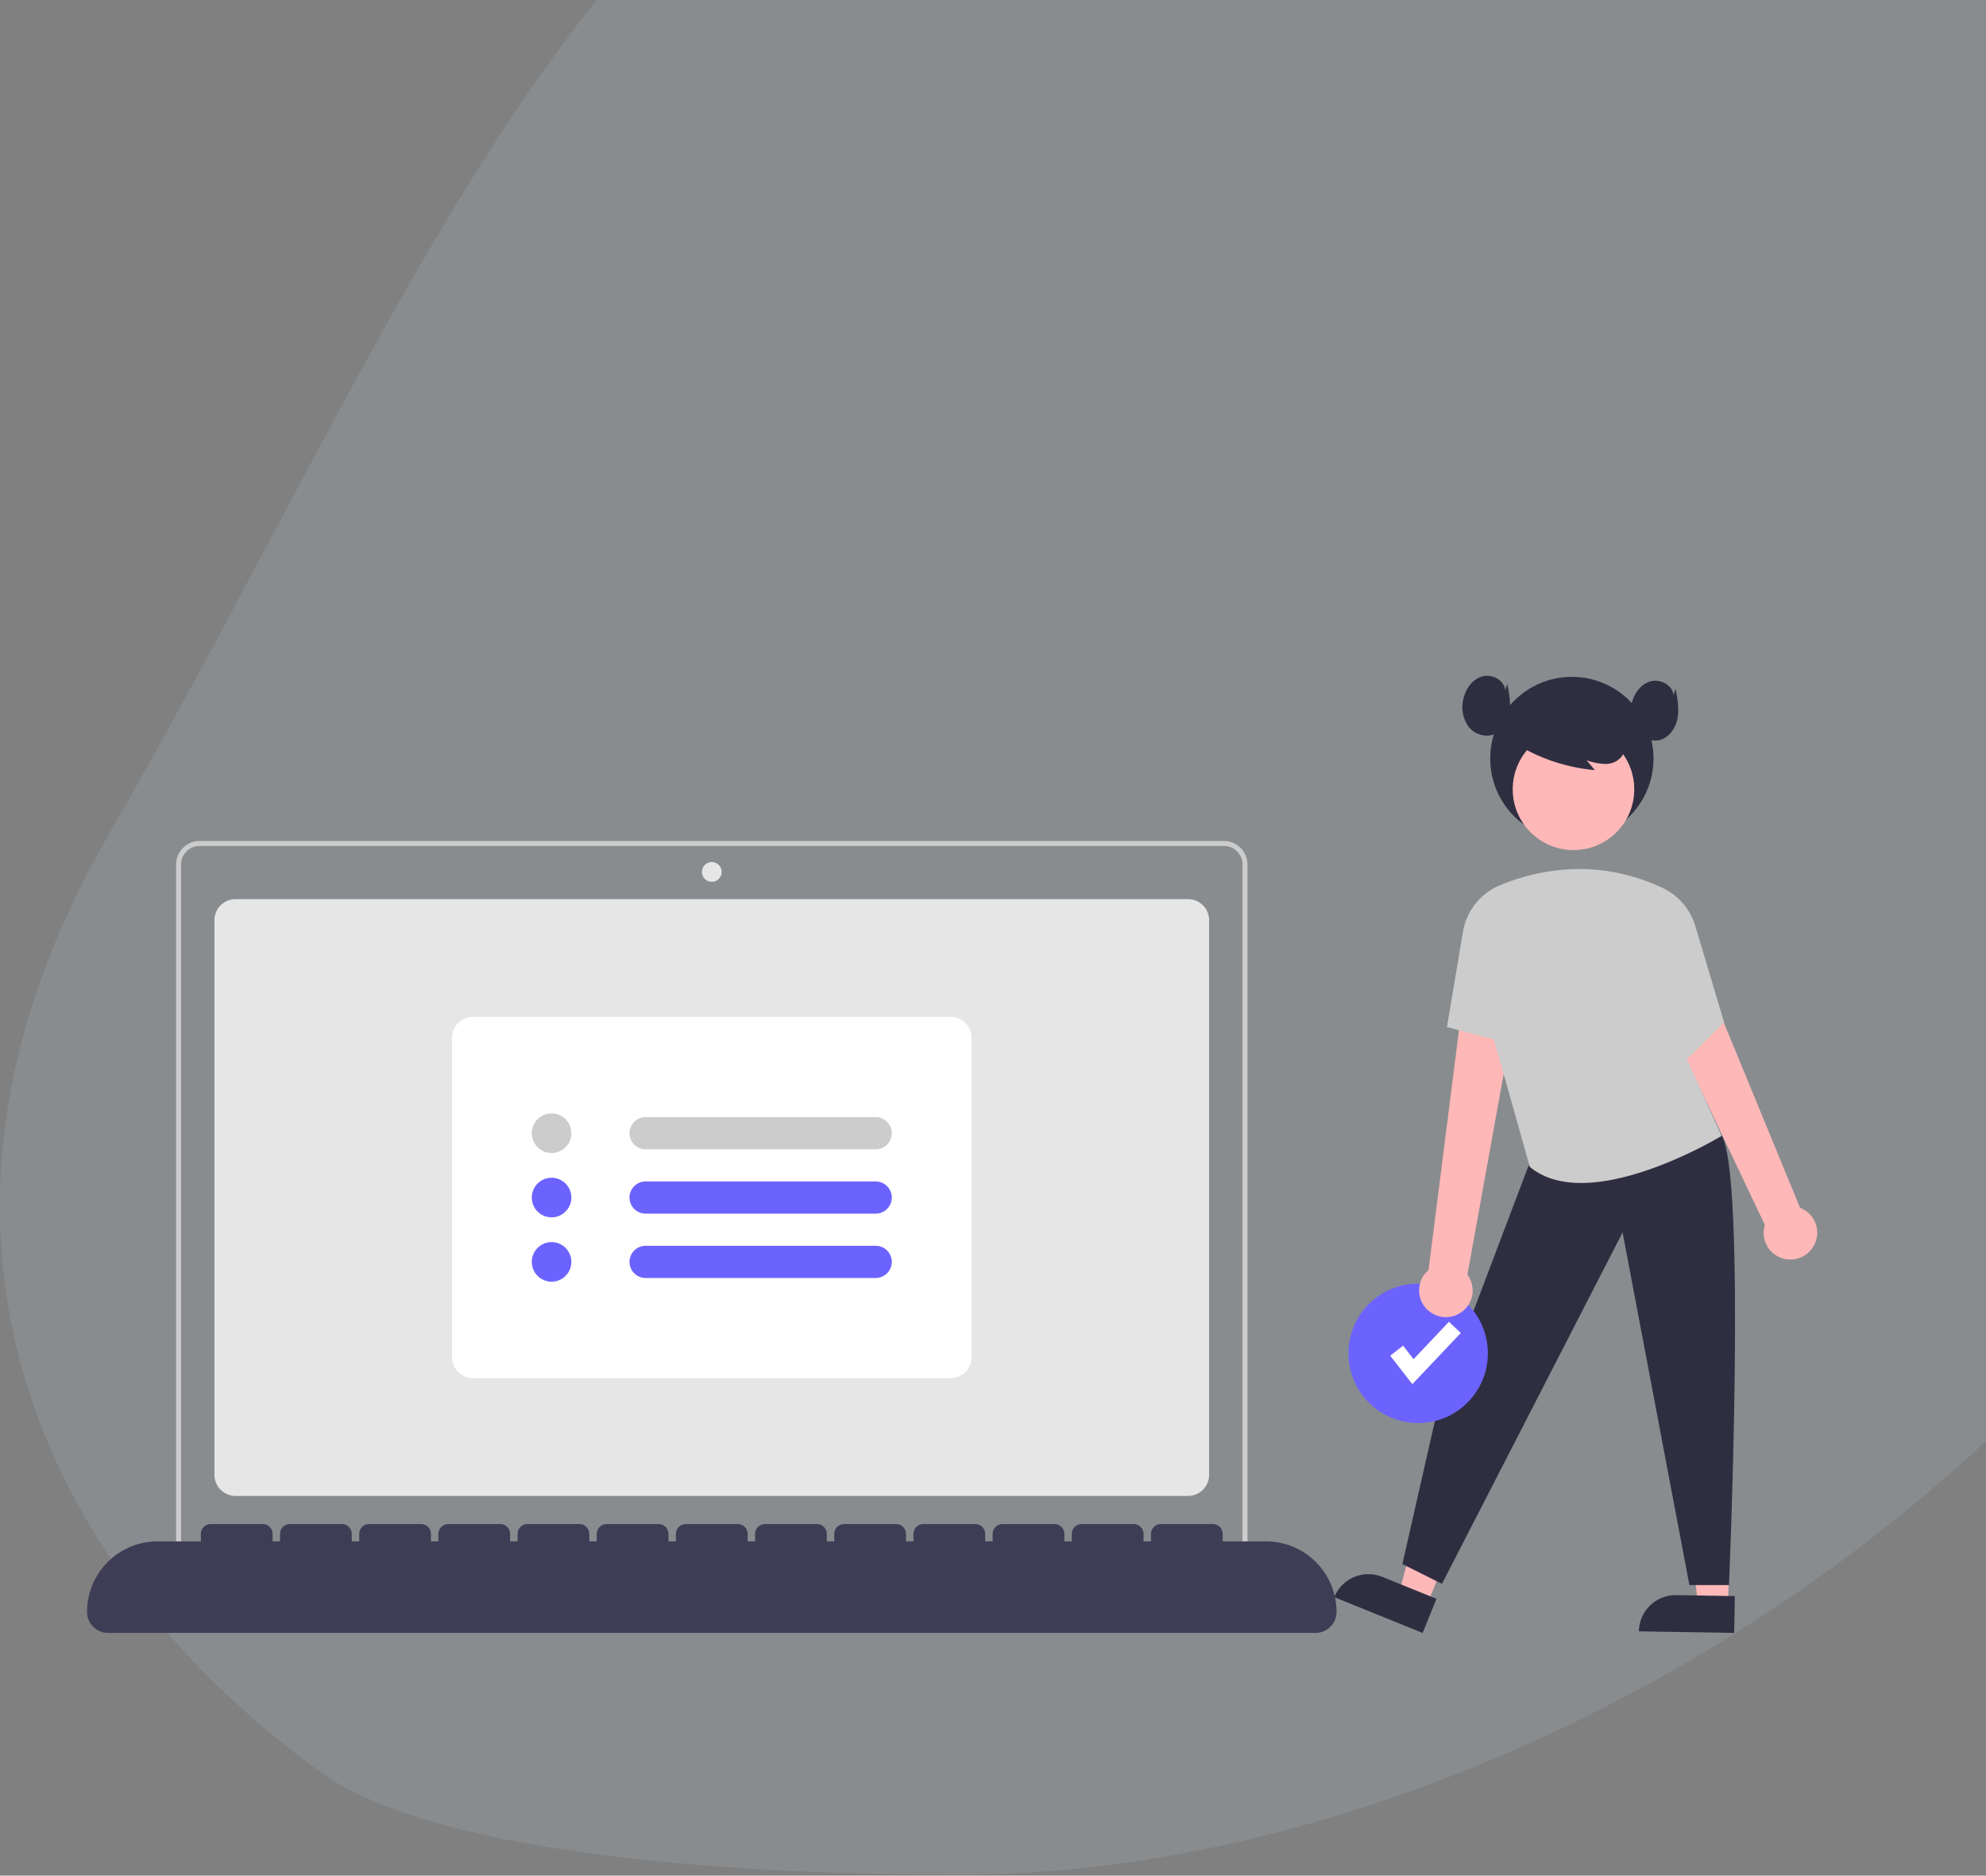 <svg xmlns="http://www.w3.org/2000/svg" xmlns:xlink="http://www.w3.org/1999/xlink" width="753" height="711" viewBox="0 0 753 711"><rect x="0" y="0" width="753" height="711" fill="#808080" stroke="none"/><defs><style>.a,.f{fill:#fff;}.a{stroke:#707070;}.b{clip-path:url(#a);}.c{fill:rgba(188,208,229,0.15);}.d{fill:#e6e6e6;}.e{fill:#ccc;}.g{fill:#6c63ff;}.h{fill:#ffb8b8;}.i{fill:#2f2e41;}.j{fill:#3f3d56;}</style><clipPath id="a"><rect class="a" width="753" height="711" transform="translate(623 129.293)"/></clipPath></defs><g class="b" transform="translate(-623 -129.293)"><path class="c" d="M367.9,839.934c243.026,0,535.1-214.2,535.1-460.24S728.364,0,485.338,0,174.235,222.5,45.3,445.5c-88.843,153.654-21.615,281.9,79.975,355.369C171.119,834.019,292.338,839.934,367.9,839.934Z" transform="translate(619)"/><g transform="translate(656 385.468)"><path class="d" d="M711.65,663.711H350.474a7.983,7.983,0,0,1-7.974-7.974V445.474a7.983,7.983,0,0,1,7.974-7.974H711.65a7.983,7.983,0,0,1,7.974,7.974V655.737A7.984,7.984,0,0,1,711.65,663.711Z" transform="translate(-294.187 -352.831)"/><path class="e" d="M733.206,691.683H327V422.912A8.922,8.922,0,0,1,335.912,414H724.294a8.922,8.922,0,0,1,8.912,8.912Zm-404.33-1.876H731.33v-266.9a7.044,7.044,0,0,0-7.036-7.036H335.912a7.044,7.044,0,0,0-7.036,7.036Z" transform="translate(-293.228 -351.376)"/><circle class="d" cx="3.752" cy="3.752" r="3.752" transform="translate(233.123 70.598)"/><path class="f" d="M627.531,622.031H446.474a7.983,7.983,0,0,1-7.974-7.974V493.04a7.983,7.983,0,0,1,7.974-7.974H627.531a7.984,7.984,0,0,1,7.974,7.974V614.057A7.984,7.984,0,0,1,627.531,622.031Z" transform="translate(-300.127 -355.774)"/><path class="e" d="M478.255,539.076a7.5,7.5,0,1,1,7.5-7.505,7.505,7.505,0,0,1-7.5,7.505Z" transform="translate(-302.123 -358.187)"/><path class="g" d="M478.255,565.076a7.5,7.5,0,1,1,7.5-7.505,7.505,7.505,0,0,1-7.5,7.505Z" transform="translate(-302.123 -359.796)"/><path class="g" d="M478.255,591.076a7.5,7.5,0,1,1,7.5-7.5,7.5,7.5,0,0,1-7.5,7.5Z" transform="translate(-302.123 -361.405)"/><path class="e" d="M516.348,525.566a6.1,6.1,0,0,0,0,12.2h87.245a6.1,6.1,0,0,0,0-12.2Z" transform="translate(-304.567 -358.28)"/><path class="g" d="M516.348,551.566a6.1,6.1,0,0,0,0,12.2h87.245a6.1,6.1,0,0,0,0-12.2Z" transform="translate(-304.567 -359.889)"/><path class="g" d="M516.348,577.566a6.1,6.1,0,0,0,0,12.2h87.245a6.1,6.1,0,0,0,0-12.2Z" transform="translate(-304.567 -361.498)"/><path class="h" d="M662.218,372.383l-11.5-.193-4.727-44.447,16.972.285Z" transform="translate(-39.974 -20.281)"/><path class="i" d="M13.966,0H36.147V13.966H0A13.966,13.966,0,0,1,13.966,0Z" transform="translate(588.625 348.249) rotate(0.963)"/><path class="h" d="M540.938,372.083l-10.661-4.315,11.572-43.174,15.734,6.37Z" transform="translate(-32.814 -20.086)"/><path class="i" d="M13.966,0H36.147V13.966H0A13.966,13.966,0,0,1,13.966,0Z" transform="translate(478.139 336.316) rotate(22.038)"/><path class="i" d="M870.458,544.382,836.686,633.5l-14.072,61.916,15.01,7.5,68.483-133.213,25.329,133.682h15.01s6.863-158.556-3.135-170.979Z" transform="translate(-323.896 -358.704)"/><circle class="g" cx="26.429" cy="26.429" r="26.429" transform="translate(478.265 230.397)"/><path class="f" d="M535.083,284.664,526.7,273.878l4.878-3.794,3.971,5.106,13.417-14.163,4.487,4.251Z" transform="translate(-32.592 -16.152)"/><circle class="i" cx="30.958" cy="30.958" r="30.958" transform="translate(532.021 0.399)"/><path class="h" d="M844.09,595.647a10.078,10.078,0,0,0,3.6-15.027l23.484-129.967-21.915-.289L832.955,578.885a10.133,10.133,0,0,0,11.135,16.763Z" transform="translate(-324.315 -353.627)"/><path class="h" d="M983.645,569.707a10.08,10.08,0,0,0-4.846-14.953L936.864,452.892a18.558,18.558,0,0,0-26.957-8.7h0l55.542,117.041a10.132,10.132,0,0,0,18.2,8.47Z" transform="translate(-329.298 -353.072)"/><circle class="h" cx="23.041" cy="23.041" r="23.041" transform="translate(540.551 19.98)"/><path class="e" d="M860.585,431.53c13.289-5.533,36.233-11,61.71.917a23.332,23.332,0,0,1,12.487,14.435l10.9,36.463-14.072,14.072L944.745,526.5s-50.189,30.489-72.7,11.727l-13.6-48.313-17.824-4.691,6.081-36.128a23.16,23.16,0,0,1,13.89-17.563Z" transform="translate(-325.01 -352.078)"/><path class="i" d="M868.8,374.076a68.521,68.521,0,0,0,29.644,9.768l-3.125-3.744a22.962,22.962,0,0,0,7.093,1.409,7.768,7.768,0,0,0,6.332-2.964,7.225,7.225,0,0,0,.484-6.675,13.685,13.685,0,0,0-4.305-5.383,25.632,25.632,0,0,0-23.857-4.264,15.319,15.319,0,0,0-7.125,4.571,8.664,8.664,0,0,0-1.747,8.031" transform="translate(-326.754 -348.094)"/><path class="i" d="M863.128,352.726c-.375-3.94-5.2-6.366-8.976-5.176s-6.253,4.991-7,8.877a12.736,12.736,0,0,0,1.717,9.614,8.762,8.762,0,0,0,8.684,3.762c3.733-.8,6.32-4.441,7.06-8.186s.005-7.605-.729-11.351" transform="translate(-325.396 -347.246)"/><path class="i" d="M931.128,354.726c-.375-3.94-5.2-6.366-8.976-5.176s-6.253,4.991-7,8.877a12.735,12.735,0,0,0,1.717,9.614,8.761,8.761,0,0,0,8.685,3.763c3.733-.8,6.32-4.441,7.06-8.186s.005-7.605-.729-11.351" transform="translate(-329.604 -347.369)"/><path class="j" d="M738.014,696.567H721.6v-2.814A3.752,3.752,0,0,0,717.845,690h-19.7a3.752,3.752,0,0,0-3.753,3.753v2.814h-2.814v-2.814A3.752,3.752,0,0,0,687.825,690h-19.7a3.752,3.752,0,0,0-3.753,3.753v2.814h-2.814v-2.814A3.753,3.753,0,0,0,657.8,690H638.1a3.752,3.752,0,0,0-3.753,3.753v2.814h-2.814v-2.814A3.753,3.753,0,0,0,627.785,690h-19.7a3.752,3.752,0,0,0-3.753,3.753v2.814h-2.814v-2.814A3.753,3.753,0,0,0,597.765,690h-19.7a3.752,3.752,0,0,0-3.753,3.753v2.814H571.5v-2.814A3.753,3.753,0,0,0,567.745,690h-19.7a3.752,3.752,0,0,0-3.753,3.753v2.814h-2.814v-2.814A3.753,3.753,0,0,0,537.726,690h-19.7a3.752,3.752,0,0,0-3.753,3.753v2.814h-2.814v-2.814A3.752,3.752,0,0,0,507.706,690h-19.7a3.753,3.753,0,0,0-3.753,3.753v2.814h-2.814v-2.814A3.752,3.752,0,0,0,477.686,690h-19.7a3.753,3.753,0,0,0-3.753,3.753v2.814h-2.814v-2.814A3.752,3.752,0,0,0,447.666,690h-19.7a3.753,3.753,0,0,0-3.753,3.753v2.814H421.4v-2.814A3.753,3.753,0,0,0,417.646,690h-19.7a3.752,3.752,0,0,0-3.752,3.753v2.814h-2.814v-2.814A3.753,3.753,0,0,0,387.626,690h-19.7a3.752,3.752,0,0,0-3.752,3.753v2.814h-2.814v-2.814A3.753,3.753,0,0,0,357.607,690h-19.7a3.752,3.752,0,0,0-3.752,3.753v2.814H317.736A26.736,26.736,0,0,0,291,723.3h0a7.974,7.974,0,0,0,7.974,7.974h457.8a7.974,7.974,0,0,0,7.974-7.974h0a26.736,26.736,0,0,0-26.737-26.736Z" transform="translate(-291 -368.455)"/></g></g></svg>